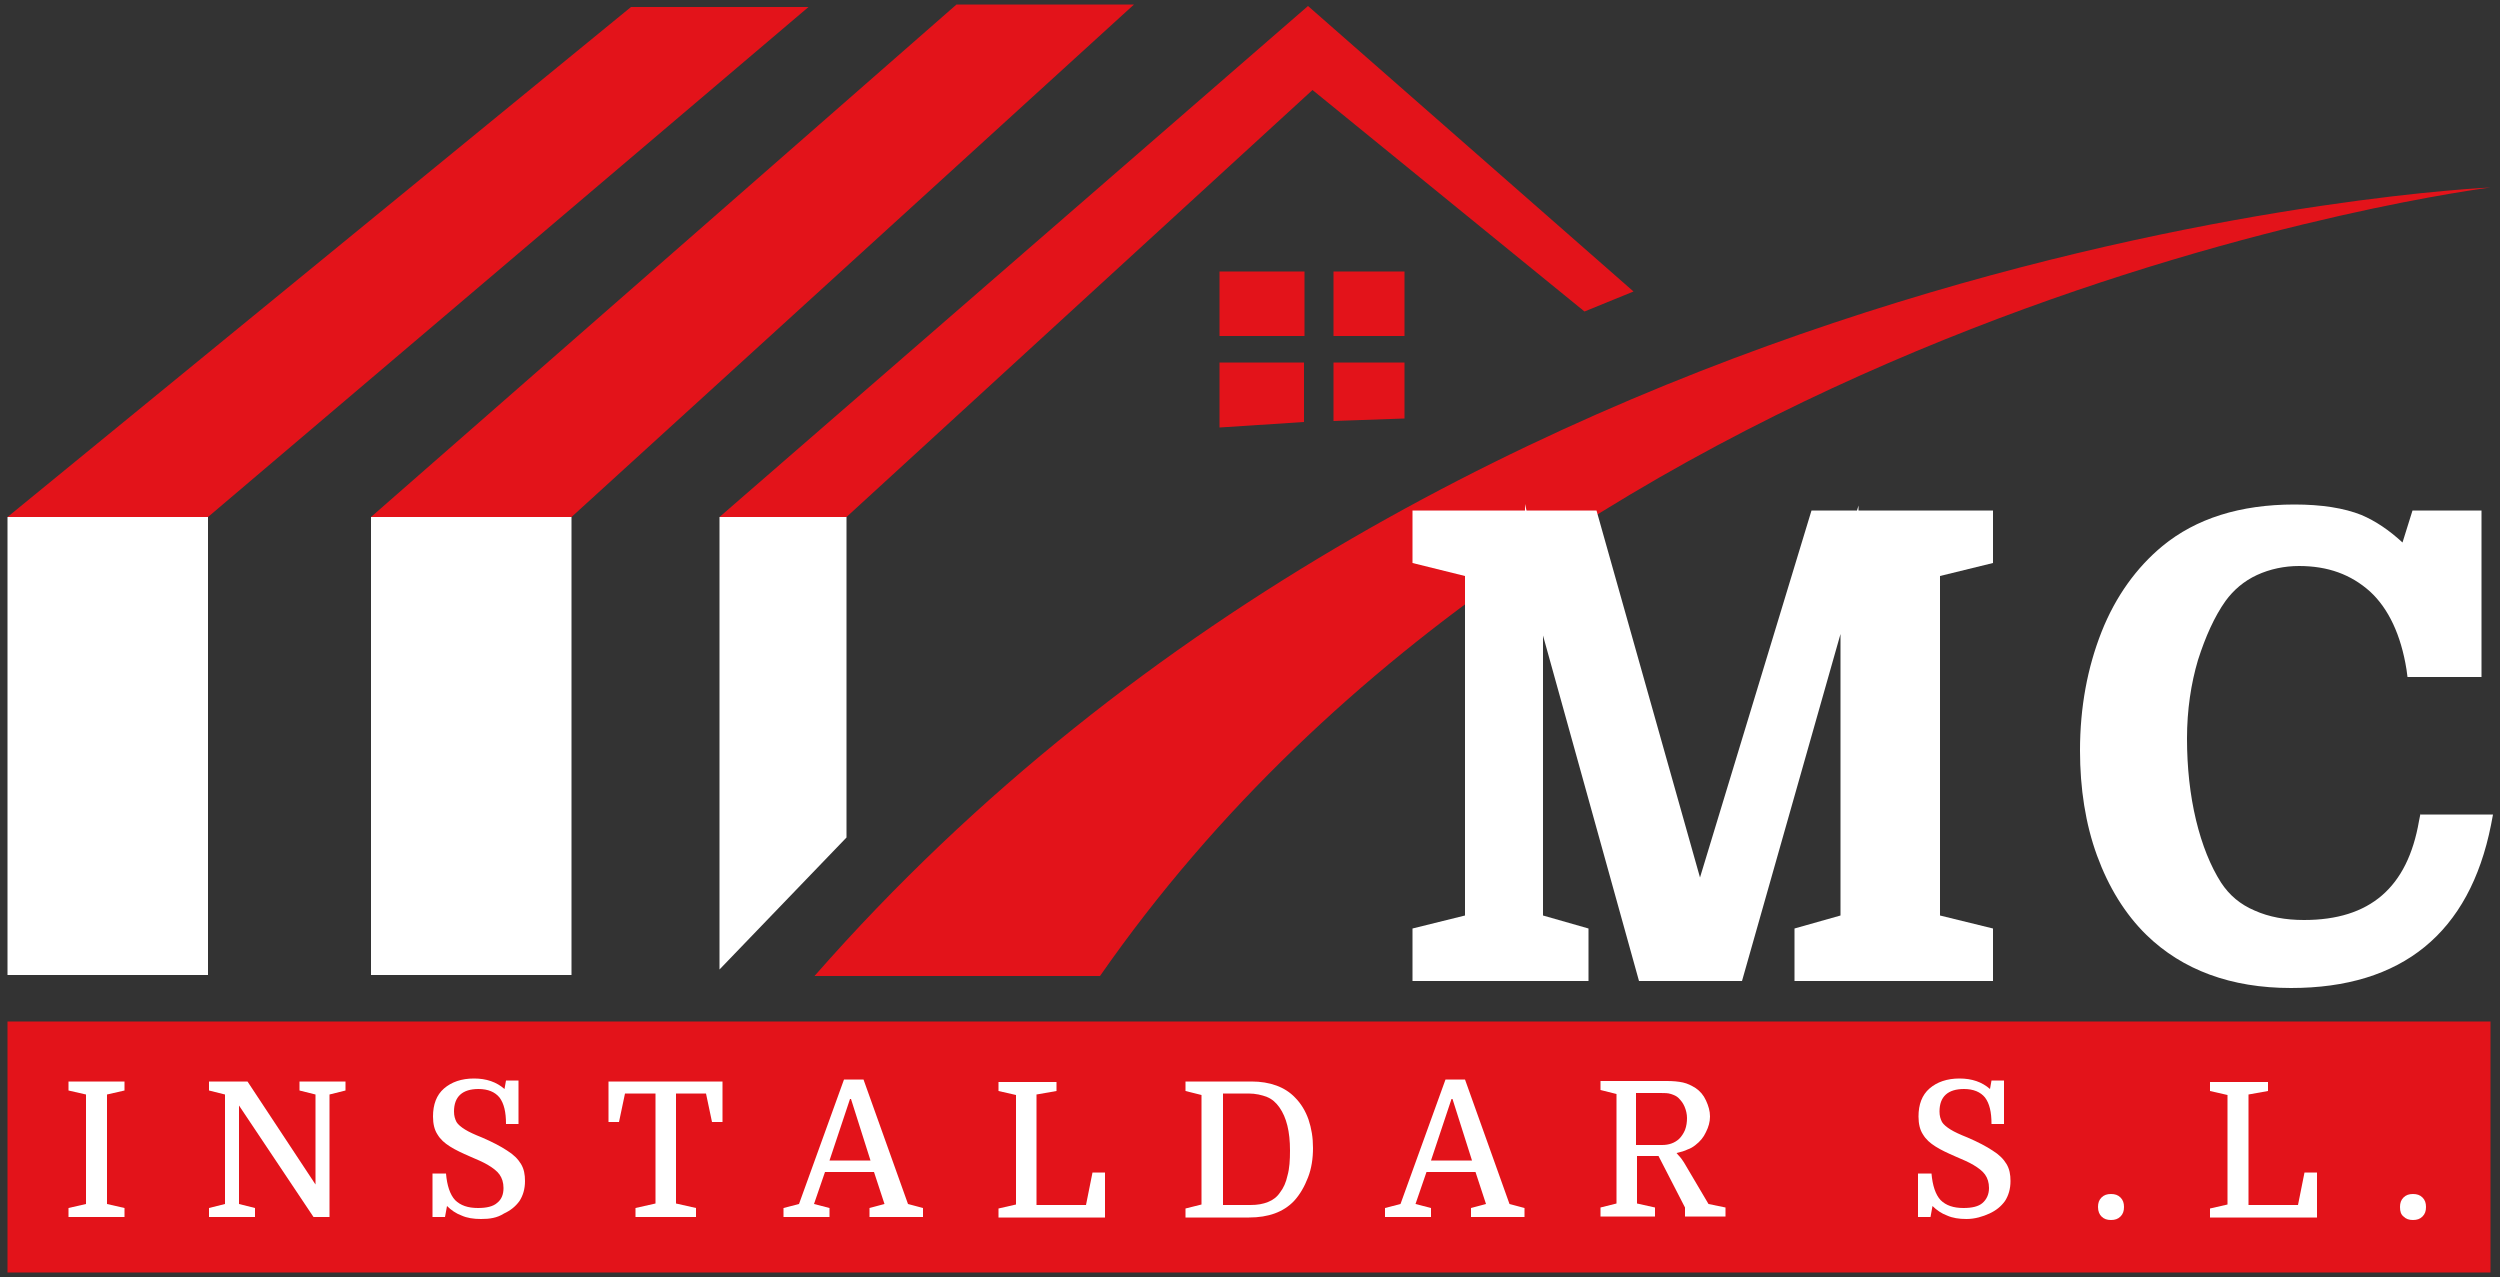 <?xml version="1.0" encoding="utf-8"?>
<!-- Generator: Adobe Illustrator 24.0.2, SVG Export Plug-In . SVG Version: 6.00 Build 0)  -->
<svg version="1.1" id="Capa_1" xmlns="http://www.w3.org/2000/svg" xmlns:xlink="http://www.w3.org/1999/xlink" x="0px" y="0px"
	 viewBox="0 0 500 255.4" style="enable-background:new 0 0 500 255.4;" xml:space="preserve">
<rect x="0" y="0" width="500" height="255.4" fill="#333333" stroke="none"/>
<style type="text/css">
	.st0{fill:#E3131A;}
	.st1{fill:#FFFFFF;}
</style>
<g>
	<rect x="1.5" y="204.3" class="st0" width="496.6" height="50.2"/>
	<rect x="1.5" y="103.4" class="st1" width="40.1" height="91.6"/>
	<rect x="74.2" y="103.4" class="st1" width="40.1" height="91.6"/>
	<polygon class="st1" points="169.3,167.5 143.9,193.9 143.9,103.4 169.3,103.4 	"/>
	<polygon class="st0" points="161.7,1.4 126.2,1.4 1.5,103.4 41.6,103.4 	"/>
	<polygon class="st0" points="226.8,0.9 191.3,0.9 74.2,103.4 114.3,103.4 	"/>
	<polygon class="st0" points="326.7,58.3 261.6,1.2 143.9,103.4 169.3,103.4 262.5,18 316.9,62.3 	"/>
	<rect x="243.9" y="54.3" class="st0" width="17" height="12.9"/>
	<polygon class="st0" points="260.8,84.4 243.9,85.5 243.9,72.5 260.8,72.5 	"/>
	<rect x="266.7" y="54.3" class="st0" width="14.2" height="12.9"/>
	<polygon class="st0" points="280.9,83.7 266.7,84.2 266.7,72.5 280.9,72.5 	"/>
	<path class="st0" d="M220,195.2h-57.1C293.5,46.2,498.1,37.5,498.1,37.5S313.8,60.4,220,195.2z"/>
	<g>
		<polygon class="st1" points="388,115.2 398.6,112.6 398.6,102.1 371.7,102.1 371.7,101.1 371.4,102.1 362.3,102.1 340,175.5 
			319.3,102.1 305.3,102.1 305,100.8 305,102.1 282.5,102.1 282.5,112.6 293,115.2 293,183.1 282.5,185.7 282.5,196.2 317.7,196.2 
			317.7,185.7 308.6,183.1 308.6,127.1 327.8,196.2 348.4,196.2 368.1,126.8 368.1,183.1 358.9,185.7 358.9,196.2 398.6,196.2 
			398.6,185.7 388,183.1 		"/>
		<path class="st1" d="M484.1,162.7l-0.3,1.5c-2.3,13.3-9.8,19.8-23,19.8c-3.7,0-7-0.6-9.9-1.9c-2.8-1.2-5-3-6.7-5.6
			c-2.1-3.3-3.8-7.5-5-12.5s-1.8-10.5-1.8-16.3c0-5.7,0.8-11,2.2-15.7c1.5-4.7,3.3-8.7,5.5-11.8c1.6-2.2,3.7-4,6.3-5.2
			c2.6-1.2,5.5-1.8,8.4-1.8c5.8,0,10.4,1.7,14.2,5.1c3.7,3.4,6.2,8.7,7.3,15.6l0.2,1.5h14.8v-33.3h-13.8l-2,6.4
			c-2.7-2.5-5.4-4.3-8.2-5.5c-3.5-1.4-8-2.1-13.4-2.1c-10.9,0-19.7,2.8-26.4,8.3c-5.2,4.3-9.4,10.1-12.2,17.2
			c-2.8,7.1-4.3,15-4.3,23.7c0,7.6,1.1,14.7,3.4,21s5.6,11.7,9.9,15.9c7.2,7,16.9,10.6,28.9,10.6c22.2,0,35.7-11,40-32.6l0.4-2.1
			h-14.5V162.7z"/>
	</g>
	<g>
		<path class="st1" d="M21.4,218.9v21.9l3.5,0.8v1.8H13.7v-1.8l3.5-0.8v-21.9l-3.5-0.8v-1.8h11.2v1.8L21.4,218.9z"/>
		<path class="st1" d="M45,240.8v-21.9l-3.2-0.8v-1.8h7.7l13.6,20.6v-18l-3.2-0.8v-1.8h9.2v1.8l-3.2,0.8v24.5h-3.2l-14.9-22.3v19.7
			l3.2,0.8v1.8h-9.2v-1.8L45,240.8z"/>
		<path class="st1" d="M96.2,243.8c-1.5,0-2.8-0.2-3.9-0.7c-1.1-0.4-2.1-1.1-2.9-1.9l-0.4,2.2h-2.5v-8.7h2.7
			c0.2,2.4,0.8,4.2,1.8,5.3c1.1,1.1,2.6,1.6,4.6,1.6c1.7,0,3-0.3,3.8-1c0.9-0.7,1.3-1.7,1.3-3c0-1.1-0.3-2-0.8-2.7s-1.3-1.3-2.3-1.9
			s-2.2-1.1-3.6-1.7c-1.6-0.7-2.9-1.3-4-2s-1.9-1.4-2.5-2.4c-0.6-0.9-0.9-2.1-0.9-3.6c0-2.4,0.7-4.3,2.2-5.6s3.5-2,6-2
			s4.5,0.7,6.1,2.1l0.3-1.7h2.5v8.7h-2.5c0-2.4-0.4-4.1-1.3-5.3c-0.9-1.1-2.3-1.7-4.2-1.7c-3.2,0-4.9,1.5-4.9,4.5
			c0,0.9,0.2,1.5,0.5,2.1c0.3,0.5,0.9,1,1.7,1.5c0.8,0.5,1.9,1,3.4,1.6c2.1,0.9,3.8,1.8,5,2.6c1.3,0.8,2.2,1.7,2.8,2.7
			c0.6,1,0.8,2.1,0.8,3.4c0,1.6-0.4,2.9-1.1,4c-0.8,1.1-1.8,1.9-3.1,2.5C99.4,243.6,97.9,243.8,96.2,243.8z"/>
		<path class="st1" d="M121.6,216.3h22.9v8.1h-2.1l-1.2-5.7h-6v22l4,0.9v1.8h-12.1v-1.8l4-0.9v-22H125l-1.2,5.7h-2.1v-8.1H121.6z"/>
		<path class="st1" d="M176.9,240.8l-2.1-6.4H165l-2.2,6.4l3.1,0.8v1.8h-9.2v-1.8l3.1-0.8l9-24.9h3.9l8.9,24.9l3,0.8v1.8h-10.7v-1.8
			L176.9,240.8z M170,219.8l-4.1,12.3h8.2l-3.9-12.3H170z"/>
		<path class="st1" d="M207.3,218.9V241h9.9l1.3-6.5h2.5v9h-21.3v-1.8l3.5-0.8V219l-3.5-0.8v-1.8h11.6v1.8L207.3,218.9z"/>
		<path class="st1" d="M237.3,216.3h13c3.7,0,6.7,1.1,8.7,3.2c1.2,1.2,2.1,2.7,2.7,4.4c0.6,1.8,0.9,3.6,0.9,5.7c0,2.1-0.3,4.1-1,5.9
			c-0.7,1.8-1.6,3.4-2.8,4.7c-2.1,2.2-5.1,3.3-9,3.3h-12.7v-1.8l3.2-0.8V219l-3.2-0.8v-1.9H237.3z M244.6,241h5.5
			c1.4,0,2.5-0.2,3.5-0.6c1-0.4,1.8-1,2.4-1.9c0.7-0.9,1.2-2,1.5-3.4c0.4-1.4,0.5-3.1,0.5-5c0-3.8-0.7-6.6-2.1-8.6
			c-0.7-1-1.5-1.7-2.5-2.1s-2.3-0.7-3.7-0.7h-5.1L244.6,241L244.6,241z"/>
		<path class="st1" d="M297.2,240.8l-2.1-6.4h-9.8l-2.2,6.4l3.1,0.8v1.8H277v-1.8l3.1-0.8l9-24.9h3.9l8.9,24.9l3,0.8v1.8h-10.7v-1.8
			L297.2,240.8z M290.3,219.8l-4.1,12.3h8.2l-3.9-12.3H290.3z"/>
		<path class="st1" d="M339.1,229c-0.5,0.4-1,0.7-1.6,0.9c-0.6,0.3-1.3,0.5-2.2,0.7c0.2,0.2,0.4,0.5,0.7,0.8
			c0.3,0.3,0.5,0.7,0.8,1.1l4.9,8.3l3.4,0.7v1.8H337v-1.8l-5.3-10.3h-4.3v9.5l3.6,0.8v1.8h-10.9v-1.8l3.2-0.8v-21.9l-3.2-0.8v-1.8
			h13.3c1.2,0,2.3,0.1,3.2,0.3c0.9,0.2,1.7,0.6,2.5,1.1c0.9,0.6,1.6,1.4,2.1,2.5s0.8,2.1,0.8,3.2c0,1.1-0.3,2.1-0.8,3.1
			C340.7,227.5,340,228.3,339.1,229z M327.4,229h5c1.4,0,2.5-0.4,3.4-1.2c0.5-0.5,0.9-1.1,1.2-1.8c0.3-0.8,0.4-1.6,0.4-2.4
			c0-0.8-0.2-1.6-0.5-2.3s-0.7-1.2-1.2-1.7c-0.4-0.4-0.9-0.6-1.5-0.8s-1.3-0.2-2.1-0.2h-4.9V229H327.4z"/>
		<path class="st1" d="M393.3,243.8c-1.5,0-2.8-0.2-3.9-0.7c-1.1-0.4-2.1-1.1-2.9-1.9l-0.4,2.2h-2.5v-8.7h2.7
			c0.2,2.4,0.8,4.2,1.8,5.3c1.1,1.1,2.6,1.6,4.6,1.6c1.7,0,3-0.3,3.8-1s1.3-1.7,1.3-3c0-1.1-0.3-2-0.8-2.7s-1.3-1.3-2.3-1.9
			c-1-0.6-2.2-1.1-3.6-1.7c-1.6-0.7-2.9-1.3-4-2s-1.9-1.4-2.5-2.4c-0.6-0.9-0.9-2.1-0.9-3.6c0-2.4,0.7-4.3,2.2-5.6s3.5-2,6-2
			s4.5,0.7,6.1,2.1l0.3-1.7h2.5v8.7h-2.5c0-2.4-0.4-4.1-1.3-5.3c-0.9-1.1-2.3-1.7-4.2-1.7c-3.2,0-4.9,1.5-4.9,4.5
			c0,0.9,0.2,1.5,0.5,2.1c0.3,0.5,0.9,1,1.7,1.5c0.8,0.5,1.9,1,3.4,1.6c2.1,0.9,3.8,1.8,5,2.6c1.3,0.8,2.2,1.7,2.8,2.7
			c0.6,1,0.8,2.1,0.8,3.4c0,1.6-0.4,2.9-1.1,4c-0.8,1.1-1.8,1.9-3.1,2.5S395,243.8,393.3,243.8z"/>
		<path class="st1" d="M419.6,241.4c0-0.8,0.2-1.4,0.7-1.9s1.1-0.7,1.9-0.7s1.4,0.2,1.9,0.7s0.7,1.1,0.7,1.9c0,0.8-0.2,1.4-0.7,1.9
			s-1.1,0.7-1.9,0.7s-1.4-0.2-1.9-0.7C419.9,242.9,419.6,242.3,419.6,241.4z"/>
		<path class="st1" d="M449.7,218.9V241h9.9l1.3-6.5h2.5v9H442v-1.8l3.5-0.8V219l-3.5-0.8v-1.8h11.6v1.8L449.7,218.9z"/>
		<path class="st1" d="M480,241.4c0-0.8,0.2-1.4,0.7-1.9s1.1-0.7,1.9-0.7s1.4,0.2,1.9,0.7s0.7,1.1,0.7,1.9c0,0.8-0.2,1.4-0.7,1.9
			s-1.1,0.7-1.9,0.7s-1.4-0.2-1.9-0.7C480.2,242.9,480,242.3,480,241.4z"/>
	</g>
</g>
</svg>
